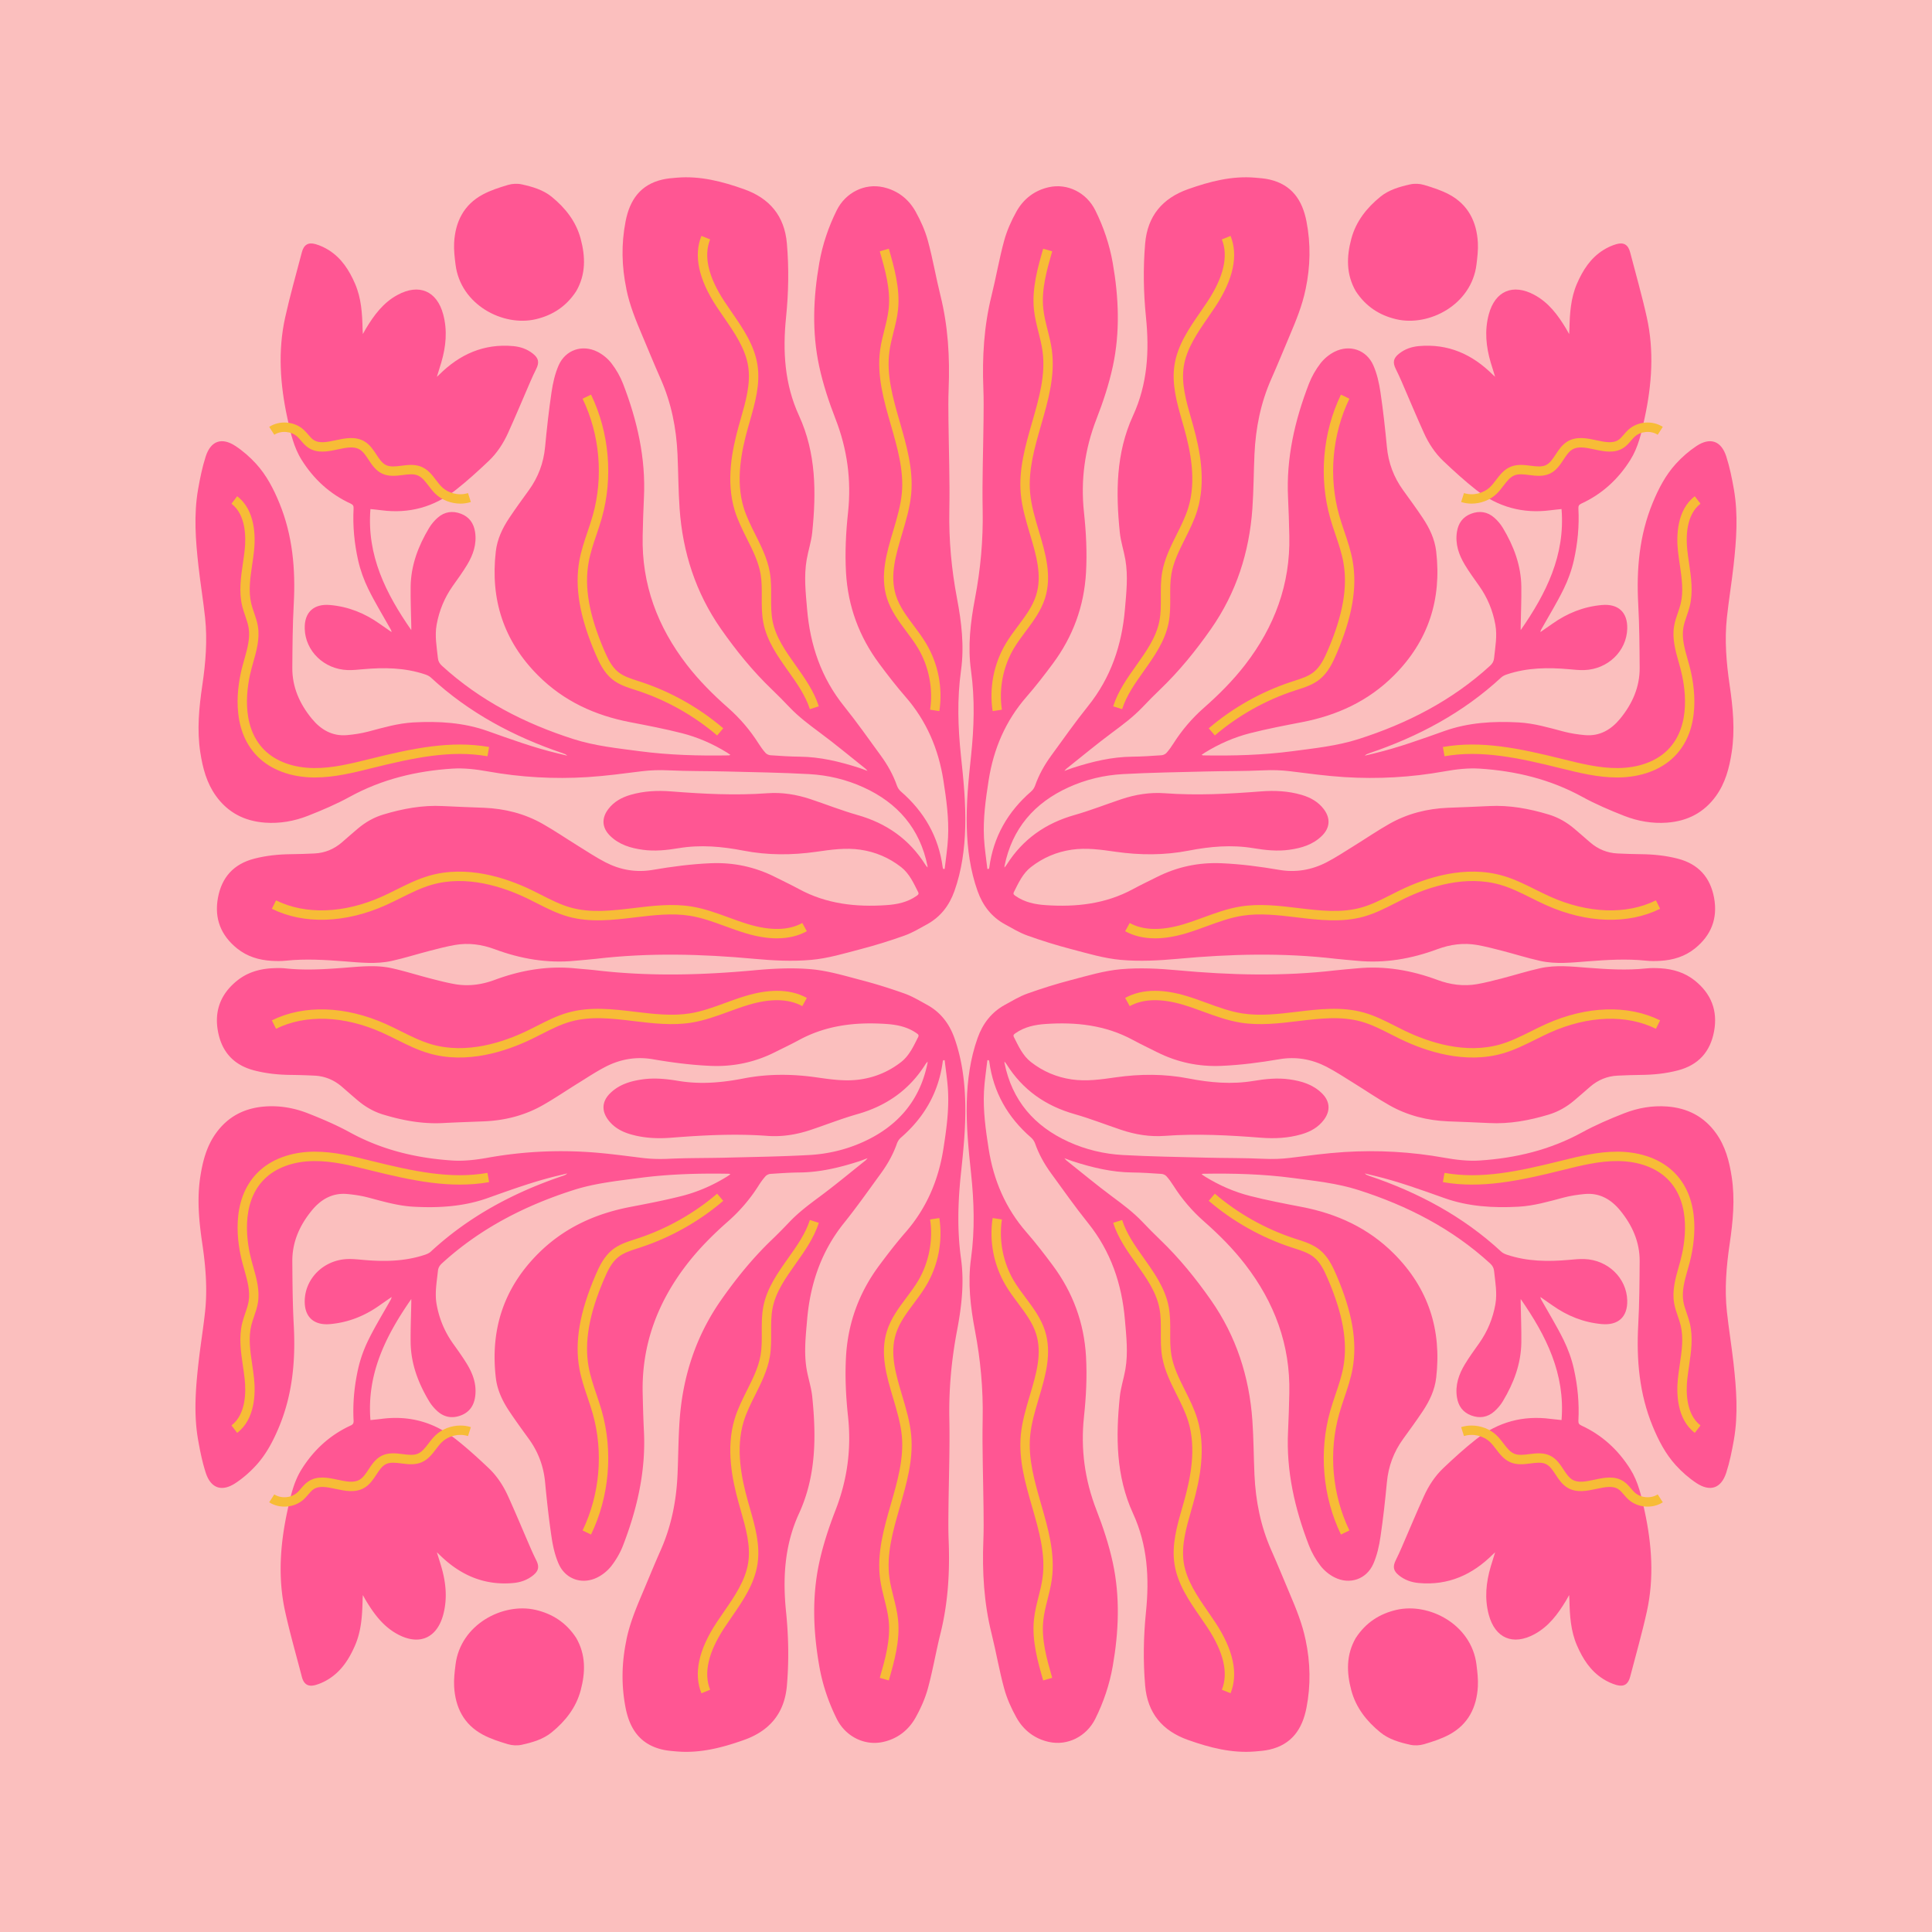 <svg id="Layer_1" xmlns="http://www.w3.org/2000/svg" viewBox="0 0 1728 1728"><defs><style>.cls-1{fill:#ff5693}.cls-2{fill:#f7bc37}</style></defs><g id="_36c88bac93"><path fill="#fbbfbe" d="M0 0h1728v1728H0V0z" style="fill:#fbbfbe"/><path class="cls-1" fill="#ff5693" d="M1167.74 258.65c-2.95 14.49-8.43 27.81-14.05 41.08-5.53 13.05-10.85 26.18-16.6 39.13-9.53 21.48-14.03 44.06-15.08 67.41-.73 16.23-.73 32.51-1.87 48.71-2.75 39.07-14.44 75.25-36.98 107.51-13.55 19.39-28.41 37.74-45.55 54.16-5.41 5.18-10.66 10.53-15.83 15.95-8.15 8.56-17.51 15.57-26.98 22.59-13.96 10.35-27.33 21.51-40.94 32.33-.43.34-.76.81-1.86 2.01 3.26-1.19 5.53-2.11 7.86-2.85 17.18-5.51 34.57-9.72 52.78-9.9 8.75-.08 17.5-.68 26.24-1.28 1.53-.1 3.39-.96 4.4-2.09 2.3-2.56 4.33-5.4 6.17-8.31 7.58-11.96 16.65-22.62 27.28-31.98 13.43-11.83 26.05-24.43 37.01-38.64 26.14-33.91 40.4-71.86 39.44-115.04-.26-11.4-.56-22.81-1.13-34.2-1.76-35.45 6.01-69.17 18.64-101.93 2.49-6.47 6.09-12.75 10.31-18.26 3.25-4.23 7.82-8.01 12.59-10.41 13.64-6.86 28.67-1.74 34.78 12.22 3.27 7.47 5.11 15.79 6.32 23.91 2.42 16.28 4.22 32.66 5.77 49.04 1.35 14.28 6.14 27.07 14.52 38.64 5.95 8.21 11.93 16.41 17.55 24.84 6.04 9.08 10.72 18.82 12.01 29.88 4.99 42.98-6.97 80.09-37.8 110.97-23 23.04-50.99 35.78-82.54 41.83-15.37 2.95-30.77 5.92-45.93 9.76-14.33 3.63-27.87 9.57-40.52 17.37-.93.58-1.83 1.23-3.03 2.04.68.27.96.47 1.24.48 26.88.47 53.68-.24 80.38-3.79 19.76-2.62 39.64-4.68 58.72-10.78 43.62-13.95 83.64-34.46 117.7-65.62 2.07-1.9 3.26-3.89 3.55-6.74 1.05-9.97 2.95-19.94 1.15-29.95-2.27-12.62-7.07-24.27-14.53-34.79-4.4-6.2-8.89-12.36-12.8-18.86-5.38-8.95-8.7-18.58-7.05-29.3 1.19-7.79 5.22-13.49 12.7-16.32 7.53-2.85 14.65-1.78 20.69 3.53 2.98 2.61 5.68 5.8 7.72 9.2 9.69 16.14 16.24 33.4 16.5 52.47.16 11.85-.36 23.71-.57 35.56-.02.89 0 1.78 0 3.35 22.81-32.81 39.9-66.88 36.53-108.27-3.3.35-6.59.64-9.85 1.07-24.71 3.26-46.98-2.87-66.47-18.17-10.22-8.02-19.86-16.83-29.31-25.77-7.5-7.09-13.18-15.78-17.43-25.16-6.89-15.2-13.29-30.61-19.93-45.92-1.65-3.79-3.36-7.55-5.21-11.24-3.02-6.01-2.26-9.75 2.99-13.89 5.15-4.06 11.04-6.08 17.51-6.67 26.33-2.39 47.96 7.36 66.3 25.64.46.46.97.88 1.99 1.81-1.46-4.72-2.76-8.76-3.95-12.82-4.16-14.17-5.59-28.48-1.72-42.96 5.65-21.11 21.67-27.86 40.9-17.43 12.79 6.93 20.98 18.07 28.25 30.13.77 1.28 1.47 2.6 2.74 4.86.11-2.07.22-3.21.24-4.36.3-13.87 1.11-27.64 6.73-40.64 5.22-12.06 12.09-22.86 23.45-30.04 3.65-2.3 7.72-4.21 11.86-5.39 6.71-1.91 10.55.64 12.28 7.32 5.03 19.39 10.59 38.67 14.91 58.21 6.64 30.01 4.52 60.01-1.92 89.85-2.83 13.1-5.61 26.17-12.88 37.71-10.82 17.2-25.22 30.45-43.76 38.97-2.21 1.02-2.74 2.2-2.63 4.44.83 15.64-.67 31.16-4.09 46.35-1.97 8.79-5.14 17.52-9.1 25.61-5.91 12.09-13 23.6-19.59 35.35-.53.95-1.08 1.89-1.22 3.18 3.55-2.47 7.13-4.91 10.65-7.41 13.32-9.46 27.95-15.36 44.35-16.81 14.62-1.29 23.09 6.47 22.68 21.2-.55 20.05-17.35 36.31-38.47 36.99-4.47.14-8.97-.34-13.44-.74-18.85-1.7-37.54-1.5-55.73 4.61-1.8.6-3.7 1.46-5.06 2.72-34.19 31.65-74.28 52.98-118.11 67.8-1.39.47-2.77.97-3.96 2.16 2.76-.66 5.51-1.33 8.26-1.98 21.55-5.14 42.28-12.72 63.13-20.11 21.29-7.55 43.66-8.89 66.19-7.64 13.83.76 26.95 4.65 40.2 8.15 6.19 1.64 12.63 2.61 19.02 3.2 13.23 1.22 23.53-4.81 31.59-14.63 10.82-13.17 17.61-28.18 17.5-45.55-.13-19-.26-38.03-1.29-56.99-1.68-31.11.95-61.47 12.93-90.56 5.2-12.64 11.49-24.78 20.73-34.91 5.45-5.97 11.72-11.48 18.46-15.93 12.28-8.08 22.1-4.64 26.61 9.31 3.07 9.48 5.06 19.38 6.79 29.21 4.04 22.95 2.26 45.96-.31 68.9-1.72 15.33-4.24 30.58-5.9 45.92-2.19 20.3-.5 40.52 2.47 60.63 2.95 20.01 4.92 40.02 1.78 60.22-2.15 13.79-5.59 27.03-13.88 38.64-10.8 15.12-25.69 22.68-43.91 24.03-13.2.98-26.1-1.3-38.29-6.06-12.84-5.03-25.62-10.49-37.69-17.11-28.61-15.68-59.41-23.06-91.55-25.14-10.45-.68-21.24.6-31.61 2.46-29.67 5.33-59.5 7.01-89.49 5.12-16.17-1.02-32.28-3.23-48.38-5.23-8.01-.99-15.9-1.21-23.98-.82-17.02.81-34.09.58-51.14 1.01-24.88.63-49.77 1-74.61 2.36-16.74.92-33.16 4.82-48.46 11.78-30.68 13.93-50.66 36.92-57.39 70.51-.04.22 0 .45 0 1.26.82-1.07 1.45-1.76 1.94-2.53 14.38-22.82 34.84-37.1 60.71-44.44 14.16-4.02 27.9-9.47 41.88-14.14 12.58-4.19 25.49-6.31 38.79-5.33 28.71 2.11 57.34.6 85.97-1.64 12.22-.96 24.44-.39 36.33 3.07 7.91 2.3 14.94 6.13 19.99 12.86 6.18 8.22 5.54 16.75-1.82 23.91-8.06 7.86-18.23 10.86-29.05 12.36-10.77 1.49-21.45.36-32.01-1.4-19.54-3.27-38.8-1.57-58.03 2.17-21.72 4.22-43.47 4.13-65.34 1.01-12.97-1.85-26.02-3.78-39.23-1.85-13.55 1.96-25.72 7.18-36.45 15.53-7.4 5.75-11.16 14.22-15.27 22.35-.98 1.94.25 2.61 1.54 3.53 8.05 5.64 17.3 7.52 26.79 8.17 27.22 1.88 53.63-1.01 78.13-14.3 7.09-3.84 14.38-7.3 21.59-10.91 18.09-9.08 37.2-13.12 57.48-12.26 17.43.74 34.65 3 51.81 5.94 14.85 2.55 29.03.08 42.27-6.75 8.36-4.32 16.25-9.58 24.28-14.54 10.68-6.6 21.05-13.71 31.96-19.89 16.22-9.18 33.91-13.61 52.52-14.37 12.21-.49 24.42-.87 36.61-1.52 18.33-.97 36.02 2.33 53.45 7.59 8.4 2.54 15.85 6.82 22.54 12.43 4.85 4.08 9.59 8.29 14.39 12.43 7.05 6.09 15.21 9.49 24.51 9.94 7.02.34 14.05.58 21.07.65 11.11.11 22.06 1.22 32.85 4.01 18.36 4.75 29.06 16.6 32.46 35.03 3.41 18.48-2.65 33.64-17.19 45.32-8.92 7.16-19.45 10.36-30.75 11.02-4.24.25-8.56.33-12.78-.12-17.53-1.85-34.99-.75-52.47.59-14.14 1.09-28.36 2.7-42.38-.41-11.45-2.55-22.67-6.12-34.04-9.06-7.35-1.9-14.73-3.82-22.19-5.15-12.19-2.16-24.13-.55-35.69 3.74-23.23 8.62-47.08 12.79-71.9 10.36-6.42-.63-12.87-1.05-19.28-1.8-47.06-5.51-94.06-4.29-141.14.07-16.81 1.55-33.94 2.42-50.69.95-15.11-1.32-30.02-5.86-44.82-9.73-13.13-3.43-26.12-7.49-38.9-12.07-6.98-2.49-13.48-6.45-20.04-10.04-12.09-6.61-19.9-16.85-24.47-29.72-6.56-18.44-9.13-37.56-9.67-57.01-.6-21.38 1.55-42.6 3.81-63.8 2.72-25.53 3.52-50.98-.04-76.54-3-21.58-.48-43.06 3.56-64.3 4.98-26.13 7.4-52.36 6.88-79.03-.52-26.82.51-53.67.78-80.51.09-9.33.22-18.68-.15-28-1.12-28.13.48-55.94 7.31-83.39 4.06-16.31 6.85-32.95 11.28-49.15 2.46-9 6.4-17.8 10.95-25.98 6.29-11.3 16.15-18.96 28.97-21.83 16.67-3.73 33.72 4.77 41.63 20.73 7.4 14.93 12.7 30.6 15.58 47.08 5.39 30.82 6.66 61.78.06 92.44-3.45 16.02-8.68 31.8-14.63 47.1-10.49 27.04-14.24 54.65-11.17 83.42 1.91 17.88 2.85 35.81 1.83 53.84-1.7 30.26-11.75 57.39-29.74 81.59-7.49 10.08-15.17 20.06-23.42 29.51-18.85 21.59-29.54 46.65-33.94 74.78-2.66 17.01-5.03 34.02-4.17 51.24.47 9.37 1.98 18.69 3.03 28.03h1.29c.15-.42.37-.84.43-1.28 3.68-27.54 16.58-49.97 37.48-68.06 1.55-1.34 2.83-3.32 3.51-5.26 3.39-9.67 8.36-18.48 14.35-26.7 10.86-14.9 21.47-30.01 33.01-44.38 20.39-25.38 30.23-54.55 32.96-86.52 1.27-14.8 2.96-29.65.4-44.47-1.41-8.16-4.14-16.15-4.97-24.34-3.64-35.64-3.55-70.96 11.85-104.48 12.93-28.15 14.65-57.68 11.56-87.99-2.23-21.92-2.63-43.94-.74-65.94 2.11-24.65 15.44-40.47 38.44-48.61 19.35-6.86 39.01-11.99 59.82-10.27 4.35.36 8.77.69 13.01 1.67 19.81 4.58 29.27 18.26 33 37.34 3.95 20.25 3.53 40.33-.74 60.71z"/><path class="cls-1" fill="#ff5693" d="M1212.72 260.62c-8.84-15.21-8.37-31.07-4.08-47.09 4.15-15.49 13.7-27.54 25.88-37.48 7.73-6.32 17.33-9.05 26.88-11.16 3.9-.86 8.45-.63 12.29.52 7.69 2.29 15.49 4.79 22.52 8.56 16.93 9.09 24.57 24.37 25.6 43.03.36 6.49-.44 13.11-1.24 19.61-4.47 36.05-42.46 55.69-71.59 48.95-15.28-3.54-27.44-11.54-36.23-24.93z"/><path class="cls-2" fill="#f7bc37" d="M1316.2 450.44c-3.18 0-6.34-.47-9.36-1.43l2.56-8c7.97 2.56 17.39.36 23.41-5.45 1.84-1.79 3.49-3.94 5.23-6.22 3.54-4.64 7.19-9.42 13.12-11.87 5.89-2.44 12.19-1.64 17.76-.92 5.17.65 10.05 1.28 13.9-.61 3.51-1.72 5.96-5.46 8.56-9.41 2.89-4.4 5.88-8.94 10.82-11.82 8.05-4.69 17.37-2.7 25.59-.95 7.54 1.61 14.67 3.13 19.79-.31 1.72-1.16 3.22-2.91 4.8-4.76 1.26-1.48 2.56-3 4.12-4.41 8.21-7.43 21.43-8.49 30.73-2.49l-4.55 7.06c-6.12-3.95-15.14-3.21-20.55 1.67-1.15 1.04-2.23 2.3-3.36 3.64-1.89 2.2-3.83 4.48-6.51 6.27-8.08 5.42-17.72 3.37-26.22 1.55-7.39-1.58-14.37-3.07-19.61-.01-3.24 1.89-5.57 5.43-8.03 9.18-2.96 4.5-6.31 9.6-11.88 12.33-6.1 2.99-12.78 2.15-18.66 1.4-4.96-.63-9.66-1.23-13.48.35-3.83 1.58-6.66 5.28-9.65 9.2-1.85 2.43-3.77 4.94-6.07 7.17-5.91 5.71-14.21 8.84-22.45 8.84zM1446.29 695.38c-17.23 0-34.09-4.19-50.41-8.23l-.57-.14c-37.15-9.22-70.56-16.39-103.33-10.6l-1.46-8.28c34.39-6.07 68.72 1.27 106.82 10.72l.56.14c16.14 4.01 32.81 8.17 49.34 7.98 18.35-.18 34.11-5.96 44.4-16.27 21.93-22.01 15.26-58.18 11.38-72.71-.49-1.84-1.02-3.69-1.54-5.54-2.95-10.42-6-21.18-4.17-32.33.7-4.24 2.06-8.21 3.39-12.04.94-2.73 1.83-5.31 2.47-7.94 2.76-11.22 1.04-22.86-.77-35.18-.59-4.01-1.2-8.15-1.64-12.23-1.38-12.91-1.24-36.41 15.08-48.87l5.1 6.68c-13.06 9.96-13.02 30.15-11.83 41.3.42 3.93 1.02 7.98 1.59 11.9 1.85 12.58 3.77 25.59.62 38.42-.73 2.99-1.73 5.88-2.69 8.67-1.27 3.67-2.46 7.13-3.04 10.67-1.53 9.3 1.14 18.71 3.96 28.68.54 1.9 1.07 3.78 1.57 5.67 4.26 15.93 11.46 55.71-13.55 80.8-11.85 11.89-29.7 18.54-50.27 18.74h-1.04zM1086.57 657.79l-5.46-6.38c21.53-18.44 47.15-32.84 74.09-41.66l2.47-.8c6.51-2.09 12.66-4.07 17.46-7.95 5.86-4.74 9.36-12.13 12.44-19.29 13.55-31.52 17.97-56.6 13.92-78.93-1.51-8.28-4.17-16.17-7-24.53-1.63-4.82-3.32-9.8-4.73-14.82-10.27-36.26-6.77-76.53 9.59-110.47l7.56 3.65c-15.48 32.13-18.79 70.23-9.07 104.54 1.36 4.82 3.02 9.7 4.61 14.42 2.8 8.28 5.69 16.83 7.3 25.72 4.36 24.03-.24 50.64-14.46 83.74-3.34 7.77-7.52 16.56-14.88 22.51-6.02 4.86-13.21 7.18-20.18 9.41l-2.43.79c-25.91 8.47-50.54 22.33-71.24 40.06zM1033.03 839.25c-10.07 0-18.98-2.12-26.67-6.35l4.06-7.35c12.14 6.69 28.36 7.06 48.22 1.1 5.92-1.78 11.91-3.96 17.69-6.08 10.67-3.91 21.69-7.93 33.27-9.8 17.05-2.74 34.43-.65 51.23 1.38 19.89 2.39 38.67 4.65 56.82-.45 9.05-2.54 17.39-6.79 26.22-11.28 2.84-1.44 5.69-2.89 8.55-4.28 23.32-11.27 58.2-22.64 91.97-12.8 10.18 2.96 19.67 7.69 28.85 12.27 4.29 2.14 8.73 4.35 13.13 6.32 33.88 15.18 68.4 16.41 94.71 3.37l3.73 7.53c-28.57 14.16-65.7 12.98-101.88-3.23-4.56-2.04-9.07-4.29-13.44-6.46-9.26-4.61-18-8.97-27.45-11.72-31.21-9.09-63.98 1.67-85.97 12.3-2.81 1.36-5.61 2.78-8.4 4.2-8.81 4.48-17.92 9.11-27.76 11.88-19.77 5.55-40.27 3.09-60.09.7-16.23-1.95-33.01-3.97-48.9-1.42-10.78 1.73-20.95 5.45-31.72 9.39-5.9 2.16-12 4.39-18.16 6.24-10.14 3.04-19.5 4.56-28.03 4.56zM1003.65 634.28l-8.01-2.55c4.31-13.52 12.58-25.2 20.59-36.48 9.17-12.94 17.83-25.16 20.72-39.66 1.4-7 1.35-14.16 1.31-21.74-.04-7.14-.08-14.53 1.17-21.84 2.1-12.21 7.63-23.24 12.97-33.92 3.89-7.76 7.91-15.79 10.42-23.99 7.45-24.41 1.93-50.83-3.71-71.12-.59-2.13-1.21-4.26-1.82-6.4-4.65-16.23-9.46-33.02-6.8-50.15 2.76-17.83 13.07-32.77 23.04-47.22 2.25-3.26 4.49-6.52 6.65-9.79 14.35-21.87 18.61-40.47 12.66-55.29l7.79-3.13c7.04 17.52 2.52 38.72-13.43 63.03-2.19 3.34-4.51 6.7-6.76 9.95-9.43 13.67-19.19 27.81-21.66 43.73-2.37 15.32 2.18 31.2 6.58 46.56.62 2.16 1.23 4.31 1.83 6.46 5.95 21.39 11.74 49.34 3.66 75.83-2.71 8.89-6.9 17.23-10.94 25.3-5.3 10.59-10.31 20.59-12.2 31.58-1.13 6.58-1.09 13.28-1.05 20.37.05 7.67.09 15.6-1.47 23.43-3.24 16.26-12.83 29.79-22.11 42.88-7.98 11.26-15.53 21.9-19.43 34.17zM887.82 636.01c-3.16-20.77.98-42.15 11.67-60.22 3.34-5.65 7.3-10.95 11.13-16.07 6.64-8.89 12.92-17.29 16.05-27.17 5.61-17.68.19-35.91-5.56-55.2-3.47-11.65-7.05-23.69-8.14-35.86-1.94-21.75 4.19-43.04 10.12-63.63 6.31-21.89 12.26-42.56 9.37-63.75-.77-5.63-2.15-11.1-3.6-16.89-1.65-6.56-3.36-13.33-4.08-20.31-1.96-18.91 3.46-37.8 8.25-54.46l8.07 2.32c-4.8 16.71-9.77 33.98-7.97 51.28.66 6.38 2.22 12.57 3.87 19.13 1.45 5.76 2.95 11.71 3.78 17.81 3.14 22.94-3.35 45.44-9.62 67.2-5.72 19.85-11.63 40.37-9.82 60.56 1.01 11.33 4.47 22.96 7.82 34.21 5.85 19.67 11.9 40 5.51 60.14-3.56 11.23-10.56 20.59-17.33 29.66-3.7 4.94-7.52 10.06-10.63 15.32-9.57 16.17-13.43 36.1-10.6 54.68l-8.3 1.27z"/><path class="cls-1" fill="#ff5693" d="M560.24 258.65c2.95 14.49 8.43 27.81 14.05 41.08 5.53 13.05 10.86 26.18 16.6 39.13 9.54 21.48 14.04 44.06 15.08 67.41.73 16.23.73 32.51 1.88 48.71 2.75 39.07 14.44 75.25 36.98 107.51 13.55 19.39 28.41 37.74 45.55 54.16 5.41 5.18 10.66 10.53 15.82 15.95 8.15 8.56 17.52 15.57 26.98 22.59 13.96 10.35 27.33 21.51 40.94 32.33.43.34.76.81 1.86 2.01-3.26-1.19-5.54-2.11-7.86-2.85-17.18-5.51-34.58-9.72-52.78-9.9-8.75-.08-17.5-.68-26.24-1.28-1.53-.1-3.39-.96-4.4-2.09-2.3-2.56-4.33-5.4-6.17-8.31-7.57-11.96-16.65-22.62-27.28-31.98-13.43-11.83-26.05-24.43-37.01-38.64-26.14-33.91-40.4-71.86-39.43-115.04.26-11.4.56-22.81 1.13-34.2 1.76-35.45-6.01-69.17-18.64-101.93-2.49-6.47-6.09-12.75-10.31-18.26-3.24-4.23-7.81-8.01-12.59-10.41-13.63-6.86-28.67-1.74-34.78 12.22-3.27 7.47-5.12 15.79-6.32 23.91-2.42 16.28-4.22 32.66-5.77 49.04-1.35 14.28-6.14 27.07-14.52 38.64-5.95 8.21-11.93 16.41-17.54 24.84-6.05 9.08-10.72 18.82-12.01 29.88-4.99 42.98 6.97 80.09 37.81 110.97 23 23.04 50.98 35.78 82.53 41.83 15.37 2.95 30.77 5.92 45.93 9.76 14.33 3.63 27.88 9.57 40.52 17.37.94.58 1.83 1.23 3.03 2.04-.68.27-.96.47-1.24.48-26.88.47-53.68-.24-80.38-3.79-19.76-2.62-39.64-4.68-58.72-10.78-43.62-13.95-83.65-34.46-117.71-65.62-2.07-1.9-3.25-3.89-3.55-6.74-1.05-9.97-2.95-19.94-1.15-29.95 2.27-12.62 7.07-24.27 14.53-34.79 4.4-6.2 8.89-12.36 12.8-18.86 5.38-8.95 8.7-18.58 7.05-29.3-1.19-7.79-5.22-13.49-12.7-16.32-7.53-2.85-14.66-1.78-20.7 3.53-2.98 2.61-5.68 5.8-7.72 9.2-9.69 16.14-16.24 33.4-16.51 52.47-.16 11.85.36 23.71.58 35.56.02.89 0 1.78 0 3.35-22.81-32.81-39.9-66.88-36.53-108.27 3.3.35 6.58.64 9.85 1.07 24.71 3.26 46.98-2.87 66.47-18.17 10.22-8.02 19.86-16.83 29.31-25.77 7.51-7.09 13.18-15.78 17.44-25.16 6.89-15.2 13.29-30.61 19.93-45.92 1.65-3.79 3.36-7.55 5.21-11.24 3.01-6.01 2.25-9.75-2.99-13.89-5.14-4.06-11.04-6.08-17.51-6.67-26.33-2.39-47.96 7.36-66.3 25.64-.46.46-.96.88-1.99 1.81 1.46-4.72 2.75-8.76 3.95-12.82 4.16-14.17 5.59-28.48 1.72-42.96-5.65-21.11-21.67-27.86-40.9-17.43-12.78 6.93-20.98 18.07-28.24 30.13-.77 1.28-1.47 2.6-2.74 4.86-.12-2.07-.22-3.21-.24-4.36-.3-13.87-1.11-27.64-6.73-40.64-5.22-12.06-12.09-22.86-23.45-30.04-3.65-2.3-7.73-4.21-11.87-5.39-6.7-1.91-10.55.64-12.28 7.32-5.03 19.39-10.59 38.67-14.91 58.21-6.64 30.01-4.51 60.01 1.92 89.85 2.83 13.1 5.61 26.17 12.88 37.71 10.82 17.2 25.22 30.45 43.76 38.97 2.21 1.02 2.75 2.2 2.63 4.44-.83 15.64.67 31.16 4.08 46.35 1.98 8.79 5.14 17.52 9.1 25.61 5.92 12.09 13.01 23.6 19.59 35.35.54.95 1.08 1.89 1.22 3.18-3.55-2.47-7.12-4.91-10.65-7.41-13.33-9.46-27.95-15.36-44.36-16.81-14.61-1.29-23.09 6.47-22.68 21.2.55 20.05 17.35 36.31 38.47 36.99 4.47.14 8.97-.34 13.45-.74 18.85-1.7 37.54-1.5 55.73 4.61 1.8.6 3.7 1.46 5.07 2.72 34.19 31.65 74.28 52.98 118.11 67.8 1.39.47 2.77.97 3.96 2.16-2.75-.66-5.5-1.33-8.26-1.98-21.55-5.14-42.28-12.72-63.13-20.11-21.29-7.55-43.67-8.89-66.19-7.64-13.83.76-26.95 4.65-40.21 8.15-6.19 1.64-12.63 2.61-19.01 3.2-13.23 1.22-23.53-4.81-31.59-14.63-10.82-13.17-17.62-28.18-17.5-45.55.13-19 .26-38.03 1.28-56.99 1.69-31.11-.95-61.47-12.92-90.56-5.21-12.64-11.49-24.78-20.73-34.91-5.45-5.97-11.72-11.48-18.47-15.93-12.28-8.08-22.09-4.64-26.6 9.31-3.07 9.48-5.06 19.38-6.8 29.21-4.04 22.95-2.26 45.96.31 68.9 1.71 15.33 4.24 30.58 5.9 45.92 2.19 20.3.51 40.52-2.46 60.63-2.96 20.01-4.92 40.02-1.78 60.22 2.15 13.79 5.58 27.03 13.88 38.64 10.8 15.12 25.69 22.68 43.91 24.03 13.2.98 26.11-1.3 38.3-6.06 12.83-5.03 25.61-10.49 37.69-17.11 28.61-15.68 59.41-23.06 91.55-25.14 10.45-.68 21.24.6 31.61 2.46 29.67 5.33 59.51 7.01 89.49 5.12 16.18-1.02 32.29-3.23 48.39-5.23 8-.99 15.9-1.21 23.98-.82 17.03.81 34.09.58 51.14 1.01 24.88.63 49.77 1 74.61 2.36 16.75.92 33.16 4.82 48.47 11.78 30.68 13.93 50.66 36.92 57.39 70.51.05.22 0 .45 0 1.26-.82-1.07-1.45-1.76-1.94-2.53-14.38-22.82-34.83-37.1-60.71-44.44-14.15-4.02-27.9-9.47-41.88-14.14-12.57-4.19-25.49-6.31-38.78-5.33-28.71 2.11-57.34.6-85.97-1.64-12.22-.96-24.44-.39-36.33 3.07-7.91 2.3-14.94 6.13-19.99 12.86-6.17 8.22-5.54 16.75 1.82 23.91 8.07 7.86 18.24 10.86 29.05 12.36 10.76 1.49 21.45.36 32.01-1.4 19.55-3.27 38.8-1.57 58.03 2.17 21.72 4.22 43.47 4.13 65.35 1.01 12.97-1.85 26.02-3.78 39.23-1.85 13.55 1.96 25.71 7.18 36.45 15.53 7.4 5.75 11.15 14.22 15.27 22.35.98 1.94-.25 2.61-1.54 3.53-8.05 5.64-17.3 7.52-26.79 8.17-27.23 1.88-53.63-1.01-78.13-14.3-7.08-3.84-14.38-7.3-21.59-10.91-18.1-9.08-37.21-13.12-57.48-12.26-17.44.74-34.66 3-51.82 5.94-14.85 2.55-29.03.08-42.27-6.75-8.36-4.32-16.26-9.58-24.28-14.54-10.68-6.6-21.06-13.71-31.97-19.89-16.21-9.18-33.91-13.61-52.52-14.37-12.2-.49-24.42-.87-36.61-1.52-18.33-.97-36.02 2.33-53.44 7.59-8.4 2.54-15.85 6.82-22.54 12.43-4.85 4.08-9.59 8.29-14.39 12.43-7.05 6.09-15.21 9.49-24.52 9.94-7.02.34-14.05.58-21.07.65-11.11.11-22.05 1.22-32.84 4.01-18.36 4.75-29.07 16.6-32.46 35.03-3.41 18.48 2.65 33.64 17.19 45.32 8.92 7.16 19.45 10.36 30.75 11.02 4.24.25 8.56.33 12.77-.12 17.53-1.85 34.99-.75 52.47.59 14.14 1.09 28.36 2.7 42.37-.41 11.45-2.55 22.68-6.12 34.04-9.06 7.35-1.9 14.72-3.82 22.19-5.15 12.19-2.16 24.12-.55 35.69 3.74 23.23 8.62 47.08 12.79 71.9 10.36 6.42-.63 12.87-1.05 19.28-1.8 47.05-5.51 94.06-4.29 141.14.07 16.81 1.55 33.94 2.42 50.69.95 15.11-1.32 30.02-5.86 44.81-9.73 13.13-3.43 26.13-7.49 38.9-12.07 6.98-2.49 13.48-6.45 20.04-10.04 12.1-6.61 19.9-16.85 24.48-29.72 6.55-18.44 9.12-37.56 9.67-57.01.6-21.38-1.55-42.6-3.81-63.8-2.72-25.53-3.51-50.98.04-76.54 3.01-21.58.48-43.06-3.56-64.3-4.97-26.13-7.39-52.36-6.88-79.03.52-26.82-.51-53.67-.78-80.51-.09-9.33-.21-18.68.16-28 1.12-28.13-.48-55.94-7.32-83.39-4.06-16.31-6.84-32.95-11.27-49.15-2.46-9-6.4-17.8-10.95-25.98-6.29-11.3-16.15-18.96-28.97-21.83-16.67-3.73-33.72 4.77-41.63 20.73-7.39 14.93-12.7 30.6-15.57 47.08-5.4 30.82-6.67 61.78-.06 92.44 3.45 16.02 8.68 31.8 14.62 47.1 10.5 27.04 14.24 54.65 11.18 83.42-1.91 17.88-2.85 35.81-1.83 53.84 1.71 30.26 11.76 57.39 29.74 81.59 7.49 10.08 15.17 20.06 23.42 29.51 18.84 21.59 29.54 46.65 33.94 74.78 2.66 17.01 5.03 34.02 4.16 51.24-.46 9.37-1.98 18.69-3.02 28.03h-1.29c-.15-.42-.36-.84-.43-1.28-3.67-27.54-16.58-49.97-37.48-68.06-1.55-1.34-2.83-3.32-3.51-5.26-3.39-9.67-8.36-18.48-14.35-26.7-10.86-14.9-21.47-30.01-33.01-44.38-20.39-25.38-30.23-54.55-32.96-86.52-1.27-14.8-2.96-29.65-.39-44.47 1.41-8.16 4.14-16.15 4.97-24.34 3.63-35.64 3.55-70.96-11.85-104.48-12.93-28.15-14.65-57.68-11.56-87.99 2.23-21.92 2.63-43.94.74-65.94-2.11-24.65-15.44-40.47-38.44-48.61-19.35-6.86-39.01-11.99-59.82-10.27-4.35.36-8.76.69-13 1.67-19.81 4.58-29.27 18.26-33 37.34-3.95 20.25-3.54 40.33.74 60.71z"/><path class="cls-1" fill="#ff5693" d="M515.27 260.62c8.84-15.21 8.37-31.07 4.08-47.09-4.15-15.49-13.7-27.54-25.88-37.48-7.73-6.32-17.32-9.05-26.87-11.16-3.9-.86-8.45-.63-12.29.52-7.69 2.29-15.49 4.79-22.53 8.56-16.93 9.09-24.56 24.37-25.6 43.03-.36 6.49.44 13.11 1.25 19.61 4.47 36.05 42.45 55.69 71.58 48.95 15.28-3.54 27.45-11.54 36.24-24.93z"/><path class="cls-2" fill="#f7bc37" d="M411.79 450.44c3.18 0 6.34-.47 9.36-1.43l-2.56-8c-7.98 2.56-17.39.36-23.41-5.45-1.84-1.79-3.49-3.94-5.23-6.22-3.53-4.64-7.19-9.42-13.11-11.87-5.89-2.44-12.19-1.64-17.76-.92-5.17.65-10.05 1.28-13.9-.61-3.51-1.72-5.96-5.46-8.56-9.41-2.89-4.4-5.88-8.94-10.82-11.82-8.05-4.69-17.37-2.7-25.59-.95-7.54 1.61-14.66 3.13-19.79-.31-1.72-1.16-3.21-2.91-4.8-4.76-1.26-1.48-2.56-3-4.12-4.41-8.22-7.43-21.43-8.49-30.73-2.49l4.56 7.06c6.12-3.95 15.14-3.21 20.54 1.67 1.16 1.04 2.23 2.3 3.37 3.64 1.88 2.2 3.83 4.48 6.51 6.27 8.08 5.42 17.72 3.37 26.22 1.55 7.39-1.58 14.37-3.07 19.61-.01 3.24 1.89 5.57 5.43 8.04 9.18 2.96 4.5 6.31 9.6 11.88 12.33 6.1 2.99 12.78 2.15 18.65 1.4 4.97-.63 9.66-1.23 13.49.35s6.66 5.28 9.65 9.2c1.85 2.43 3.77 4.94 6.07 7.17 5.91 5.71 14.21 8.84 22.45 8.84zM281.7 695.38c17.23 0 34.09-4.19 50.4-8.23l.57-.14c37.15-9.22 70.57-16.39 103.33-10.6l1.46-8.28c-34.39-6.07-68.72 1.27-106.82 10.72l-.57.14c-16.13 4.01-32.81 8.17-49.34 7.98-18.35-.18-34.12-5.96-44.4-16.27-21.93-22.01-15.27-58.18-11.38-72.71.49-1.84 1.02-3.69 1.54-5.54 2.95-10.42 5.99-21.18 4.17-32.33-.7-4.24-2.06-8.21-3.39-12.04-.94-2.73-1.83-5.31-2.47-7.94-2.76-11.22-1.05-22.86.77-35.18.59-4.01 1.2-8.15 1.64-12.23 1.38-12.91 1.24-36.41-15.08-48.87l-5.09 6.68c13.06 9.96 13.01 30.15 11.82 41.3-.42 3.93-1.02 7.98-1.59 11.9-1.85 12.58-3.77 25.59-.62 38.42.73 2.99 1.73 5.88 2.69 8.67 1.26 3.67 2.45 7.13 3.04 10.67 1.53 9.3-1.14 18.71-3.96 28.68-.54 1.9-1.07 3.78-1.57 5.67-4.26 15.93-11.47 55.71 13.55 80.8 11.84 11.89 29.7 18.54 50.27 18.74h1.04zM641.42 657.79l5.46-6.38c-21.53-18.44-47.15-32.84-74.09-41.66l-2.47-.8c-6.52-2.09-12.67-4.07-17.46-7.95-5.87-4.74-9.36-12.13-12.44-19.29-13.54-31.52-17.97-56.6-13.92-78.93 1.5-8.28 4.17-16.17 7-24.53 1.63-4.82 3.31-9.8 4.73-14.82 10.27-36.26 6.77-76.53-9.59-110.47l-7.57 3.65c15.48 32.13 18.79 70.23 9.07 104.54-1.36 4.82-3.01 9.7-4.61 14.42-2.8 8.28-5.69 16.83-7.31 25.72-4.36 24.03.24 50.64 14.47 83.74 3.34 7.77 7.52 16.56 14.88 22.51 6.02 4.86 13.21 7.18 20.17 9.41l2.43.79c25.91 8.47 50.54 22.33 71.24 40.06zM694.96 839.25c10.07 0 18.98-2.12 26.67-6.35l-4.06-7.35c-12.14 6.69-28.36 7.06-48.22 1.1-5.93-1.78-11.91-3.96-17.7-6.08-10.66-3.91-21.69-7.93-33.27-9.8-17.06-2.74-34.43-.65-51.23 1.38-19.89 2.39-38.67 4.65-56.82-.45-9.05-2.54-17.4-6.79-26.22-11.28-2.84-1.44-5.69-2.89-8.55-4.28-23.32-11.27-58.2-22.64-91.97-12.8-10.18 2.96-19.67 7.69-28.85 12.27-4.29 2.14-8.73 4.35-13.13 6.32-33.88 15.18-68.4 16.41-94.72 3.37l-3.73 7.53c28.57 14.16 65.7 12.98 101.88-3.23 4.56-2.04 9.07-4.29 13.44-6.46 9.26-4.61 18-8.97 27.45-11.72 31.21-9.09 63.98 1.67 85.97 12.3 2.81 1.36 5.6 2.78 8.4 4.2 8.81 4.48 17.91 9.11 27.76 11.88 19.77 5.55 40.27 3.09 60.09.7 16.23-1.95 33.01-3.97 48.9-1.42 10.78 1.73 20.95 5.45 31.72 9.39 5.9 2.16 12 4.39 18.16 6.24 10.14 3.04 19.49 4.56 28.03 4.56zM724.34 634.28l8-2.55c-4.3-13.52-12.58-25.2-20.58-36.48-9.17-12.94-17.84-25.16-20.73-39.66-1.4-7-1.35-14.16-1.31-21.74.04-7.14.08-14.53-1.17-21.84-2.1-12.21-7.63-23.24-12.97-33.92-3.89-7.76-7.91-15.79-10.42-23.99-7.45-24.41-1.93-50.83 3.71-71.12.59-2.13 1.2-4.26 1.82-6.4 4.65-16.23 9.45-33.02 6.8-50.15-2.76-17.83-13.07-32.77-23.05-47.22-2.25-3.26-4.49-6.52-6.64-9.79-14.35-21.87-18.61-40.47-12.66-55.29l-7.8-3.13c-7.04 17.52-2.52 38.72 13.43 63.03 2.19 3.34 4.52 6.7 6.76 9.95 9.44 13.67 19.19 27.81 21.66 43.73 2.37 15.32-2.18 31.2-6.57 46.56-.62 2.16-1.24 4.31-1.83 6.46-5.95 21.39-11.74 49.34-3.66 75.83 2.72 8.89 6.9 17.23 10.94 25.3 5.31 10.59 10.32 20.59 12.21 31.58 1.13 6.58 1.09 13.28 1.05 20.37-.04 7.67-.09 15.6 1.47 23.43 3.24 16.26 12.84 29.79 22.11 42.88 7.98 11.26 15.53 21.9 19.44 34.17zM840.16 636.01c3.17-20.77-.98-42.15-11.67-60.22-3.34-5.65-7.3-10.95-11.13-16.07-6.65-8.89-12.92-17.29-16.05-27.17-5.61-17.68-.19-35.91 5.56-55.2 3.46-11.65 7.05-23.69 8.14-35.86 1.95-21.75-4.19-43.04-10.11-63.63-6.31-21.89-12.27-42.56-9.38-63.75.77-5.63 2.15-11.1 3.61-16.89 1.65-6.56 3.36-13.33 4.08-20.31 1.96-18.91-3.46-37.8-8.25-54.46l-8.07 2.32c4.8 16.71 9.76 33.98 7.97 51.28-.67 6.38-2.22 12.57-3.88 19.13-1.45 5.76-2.95 11.71-3.78 17.81-3.13 22.94 3.35 45.44 9.62 67.2 5.72 19.85 11.63 40.37 9.83 60.56-1.02 11.33-4.47 22.96-7.82 34.21-5.85 19.67-11.91 40-5.51 60.14 3.56 11.23 10.56 20.59 17.33 29.66 3.7 4.94 7.52 10.06 10.63 15.32 9.57 16.17 13.43 36.1 10.6 54.68l8.3 1.27z"/><path class="cls-1" fill="#ff5693" d="M560.24 1466.79c2.95-14.49 8.43-27.81 14.05-41.08 5.53-13.05 10.86-26.18 16.6-39.13 9.54-21.49 14.04-44.06 15.08-67.41.73-16.23.73-32.51 1.88-48.71 2.75-39.07 14.44-75.24 36.98-107.5 13.55-19.39 28.41-37.74 45.55-54.16 5.41-5.18 10.66-10.53 15.82-15.96 8.15-8.56 17.52-15.57 26.98-22.58 13.96-10.35 27.33-21.51 40.94-32.33.43-.34.76-.81 1.86-2.02-3.26 1.19-5.54 2.11-7.86 2.86-17.18 5.51-34.58 9.72-52.78 9.9-8.75.09-17.5.69-26.24 1.28-1.53.1-3.39.96-4.4 2.09-2.3 2.56-4.33 5.4-6.17 8.31a147.667 147.667 0 0 1-27.28 31.98c-13.43 11.83-26.05 24.42-37.01 38.64-26.14 33.91-40.4 71.86-39.43 115.04.26 11.41.56 22.81 1.13 34.2 1.76 35.45-6.01 69.17-18.64 101.94-2.49 6.47-6.09 12.75-10.31 18.25-3.24 4.23-7.81 8.01-12.59 10.41-13.63 6.86-28.67 1.74-34.78-12.22-3.27-7.47-5.12-15.78-6.32-23.9-2.42-16.28-4.22-32.66-5.77-49.04-1.35-14.29-6.14-27.07-14.52-38.64-5.95-8.21-11.93-16.41-17.54-24.84-6.05-9.09-10.72-18.82-12.01-29.88-4.99-42.98 6.97-80.1 37.81-110.98 23-23.04 50.98-35.77 82.53-41.83 15.37-2.95 30.77-5.92 45.93-9.76 14.33-3.63 27.88-9.57 40.52-17.38.94-.57 1.83-1.22 3.03-2.04-.68-.27-.96-.47-1.24-.47-26.88-.47-53.68.24-80.38 3.78-19.76 2.63-39.64 4.68-58.72 10.79-43.62 13.95-83.65 34.45-117.71 65.62-2.07 1.9-3.25 3.89-3.55 6.74-1.05 9.96-2.95 19.94-1.15 29.94 2.27 12.62 7.07 24.27 14.53 34.79 4.4 6.2 8.89 12.36 12.8 18.86 5.38 8.95 8.7 18.58 7.05 29.3-1.19 7.79-5.22 13.49-12.7 16.32-7.53 2.85-14.66 1.77-20.7-3.53-2.98-2.61-5.68-5.8-7.72-9.2-9.69-16.14-16.24-33.4-16.51-52.47-.16-11.85.36-23.71.58-35.56.02-.89 0-1.78 0-3.35-22.81 32.81-39.9 66.87-36.53 108.27 3.3-.35 6.58-.65 9.85-1.07 24.71-3.27 46.98 2.87 66.47 18.17 10.22 8.02 19.86 16.83 29.31 25.77 7.51 7.09 13.18 15.78 17.44 25.17 6.89 15.19 13.29 30.61 19.93 45.91 1.65 3.79 3.36 7.55 5.21 11.24 3.01 6.01 2.25 9.75-2.99 13.89-5.14 4.05-11.04 6.08-17.51 6.66-26.33 2.39-47.96-7.36-66.3-25.64-.46-.46-.96-.88-1.99-1.81 1.46 4.72 2.75 8.76 3.95 12.82 4.16 14.17 5.59 28.48 1.72 42.96-5.65 21.11-21.67 27.86-40.9 17.43-12.78-6.93-20.98-18.07-28.24-30.13-.77-1.28-1.47-2.6-2.74-4.86-.12 2.07-.22 3.22-.24 4.36-.3 13.87-1.11 27.64-6.73 40.64-5.22 12.07-12.09 22.87-23.45 30.04-3.65 2.31-7.73 4.21-11.87 5.39-6.7 1.91-10.55-.65-12.28-7.32-5.03-19.4-10.59-38.67-14.91-58.22-6.64-30.01-4.51-60 1.92-89.85 2.83-13.1 5.61-26.17 12.88-37.71 10.82-17.19 25.22-30.45 43.76-38.97 2.21-1.02 2.75-2.19 2.63-4.43-.83-15.64.67-31.16 4.08-46.35 1.98-8.8 5.14-17.52 9.1-25.62 5.92-12.08 13.01-23.59 19.59-35.35.54-.95 1.08-1.89 1.22-3.19-3.55 2.47-7.12 4.91-10.65 7.41-13.33 9.46-27.95 15.36-44.36 16.82-14.61 1.29-23.09-6.47-22.68-21.2.55-20.05 17.35-36.31 38.47-36.99 4.47-.15 8.97.33 13.45.73 18.85 1.7 37.54 1.51 55.73-4.61 1.8-.6 3.7-1.46 5.07-2.72 34.19-31.65 74.28-52.98 118.11-67.8 1.39-.47 2.77-.97 3.96-2.16-2.75.67-5.5 1.33-8.26 1.99-21.55 5.13-42.28 12.71-63.13 20.11-21.29 7.55-43.67 8.89-66.19 7.65-13.83-.76-26.95-4.65-40.21-8.15-6.19-1.64-12.63-2.61-19.01-3.2-13.23-1.21-23.53 4.81-31.59 14.64-10.82 13.17-17.62 28.18-17.5 45.54.13 19.01.26 38.03 1.28 57 1.69 31.11-.95 61.47-12.92 90.56-5.21 12.64-11.49 24.78-20.73 34.91-5.45 5.97-11.72 11.48-18.47 15.92-12.28 8.08-22.09 4.65-26.6-9.31-3.07-9.48-5.06-19.38-6.8-29.21-4.04-22.95-2.26-45.96.31-68.9 1.71-15.33 4.24-30.57 5.9-45.91 2.19-20.3.51-40.52-2.46-60.63-2.96-20.01-4.92-40.03-1.78-60.22 2.15-13.79 5.58-27.03 13.88-38.64 10.8-15.12 25.69-22.68 43.91-24.03 13.2-.98 26.11 1.29 38.3 6.06 12.83 5.03 25.61 10.49 37.69 17.1 28.61 15.69 59.41 23.06 91.55 25.15 10.45.68 21.24-.6 31.61-2.46 29.67-5.33 59.51-7.01 89.49-5.12 16.18 1.02 32.29 3.23 48.39 5.22 8 .99 15.9 1.21 23.98.83 17.03-.81 34.09-.58 51.14-1.01 24.88-.63 49.77-1 74.61-2.36 16.75-.92 33.16-4.82 48.47-11.78 30.68-13.93 50.66-36.92 57.39-70.52.05-.21 0-.44 0-1.26-.82 1.07-1.45 1.75-1.94 2.53-14.38 22.82-34.83 37.09-60.71 44.44-14.15 4.02-27.9 9.47-41.88 14.14-12.57 4.2-25.49 6.31-38.78 5.33-28.71-2.11-57.34-.6-85.97 1.65-12.22.96-24.44.39-36.33-3.07-7.91-2.3-14.94-6.13-19.99-12.86-6.17-8.22-5.54-16.76 1.82-23.92 8.07-7.85 18.24-10.86 29.05-12.36 10.76-1.49 21.45-.36 32.01 1.4 19.55 3.27 38.8 1.57 58.03-2.18 21.72-4.22 43.47-4.13 65.35-1 12.97 1.85 26.02 3.77 39.23 1.85 13.55-1.97 25.71-7.18 36.45-15.53 7.4-5.76 11.15-14.23 15.27-22.35.98-1.94-.25-2.62-1.54-3.53-8.05-5.64-17.3-7.52-26.79-8.18-27.23-1.88-53.63 1.01-78.13 14.3-7.08 3.84-14.38 7.3-21.59 10.91-18.1 9.08-37.21 13.12-57.48 12.26-17.44-.74-34.66-2.99-51.82-5.94-14.85-2.55-29.03-.09-42.27 6.75-8.36 4.32-16.26 9.58-24.28 14.54-10.68 6.6-21.06 13.71-31.97 19.89-16.21 9.18-33.91 13.62-52.52 14.38-12.2.49-24.42.87-36.61 1.52-18.33.97-36.02-2.33-53.44-7.59-8.4-2.54-15.85-6.82-22.54-12.44-4.85-4.07-9.59-8.28-14.39-12.43-7.05-6.09-15.21-9.49-24.52-9.95-7.02-.34-14.05-.57-21.07-.65-11.11-.1-22.05-1.21-32.84-4.01-18.36-4.76-29.07-16.6-32.46-35.03-3.41-18.47 2.65-33.64 17.19-45.31 8.92-7.16 19.45-10.36 30.75-11.02 4.24-.25 8.56-.33 12.77.12 17.53 1.85 34.99.75 52.47-.6 14.14-1.08 28.36-2.7 42.37.42 11.45 2.55 22.68 6.12 34.04 9.06 7.35 1.9 14.72 3.82 22.19 5.15 12.19 2.16 24.12.54 35.69-3.75 23.23-8.62 47.08-12.78 71.9-10.35 6.42.63 12.87 1.05 19.28 1.8 47.05 5.51 94.06 4.29 141.14-.07 16.81-1.55 33.94-2.42 50.69-.95 15.11 1.33 30.02 5.86 44.81 9.73 13.13 3.43 26.13 7.5 38.9 12.07 6.98 2.5 13.48 6.45 20.04 10.04 12.1 6.61 19.9 16.85 24.48 29.72 6.55 18.45 9.12 37.56 9.67 57.01.6 21.38-1.55 42.6-3.81 63.8-2.72 25.53-3.51 50.98.04 76.54 3.01 21.58.48 43.06-3.56 64.29-4.97 26.14-7.39 52.37-6.88 79.04.52 26.82-.51 53.67-.78 80.51-.09 9.33-.21 18.68.16 28 1.12 28.12-.48 55.94-7.32 83.39-4.06 16.31-6.84 32.95-11.27 49.16-2.46 9-6.4 17.8-10.95 25.98-6.29 11.29-16.15 18.96-28.97 21.83-16.67 3.73-33.72-4.77-41.63-20.73-7.39-14.93-12.7-30.61-15.57-47.08-5.4-30.82-6.67-61.78-.06-92.44 3.45-16.02 8.68-31.81 14.62-47.11 10.5-27.04 14.24-54.65 11.18-83.41-1.91-17.88-2.85-35.81-1.83-53.84 1.71-30.26 11.76-57.39 29.74-81.59 7.49-10.08 15.17-20.06 23.42-29.51 18.84-21.58 29.54-46.65 33.94-74.78 2.66-17.01 5.03-34.01 4.16-51.24-.46-9.37-1.98-18.68-3.02-28.02h-1.29c-.15.42-.36.84-.43 1.27-3.67 27.55-16.58 49.98-37.48 68.06-1.55 1.34-2.83 3.32-3.51 5.26-3.39 9.67-8.36 18.48-14.35 26.7-10.86 14.9-21.47 30.02-33.01 44.38-20.39 25.38-30.23 54.55-32.96 86.51-1.27 14.81-2.96 29.65-.39 44.47 1.41 8.16 4.14 16.15 4.97 24.35 3.63 35.64 3.55 70.96-11.85 104.48-12.93 28.15-14.65 57.69-11.56 88 2.23 21.92 2.63 43.93.74 65.94-2.11 24.65-15.44 40.47-38.44 48.61-19.35 6.86-39.01 11.99-59.82 10.27-4.35-.36-8.76-.69-13-1.67-19.81-4.58-29.27-18.26-33-37.34-3.95-20.25-3.54-40.33.74-60.72z"/><path class="cls-1" fill="#ff5693" d="M515.27 1464.82c8.84 15.22 8.37 31.08 4.08 47.1-4.15 15.48-13.7 27.53-25.88 37.48-7.73 6.32-17.32 9.05-26.87 11.16-3.9.86-8.45.62-12.29-.52-7.69-2.29-15.49-4.79-22.53-8.57-16.93-9.09-24.56-24.37-25.6-43.03-.36-6.49.44-13.11 1.25-19.6 4.47-36.05 42.45-55.69 71.58-48.95 15.28 3.54 27.45 11.54 36.24 24.93z"/><path class="cls-2" fill="#f7bc37" d="M411.79 1275.01c3.18 0 6.34.47 9.36 1.44l-2.56 8c-7.98-2.56-17.39-.37-23.41 5.45-1.84 1.79-3.49 3.94-5.23 6.22-3.53 4.64-7.19 9.42-13.11 11.87-5.89 2.43-12.19 1.64-17.76.92-5.17-.65-10.05-1.28-13.9.61-3.51 1.72-5.96 5.45-8.56 9.41-2.89 4.4-5.88 8.95-10.82 11.83-8.05 4.69-17.37 2.7-25.59.94-7.54-1.61-14.66-3.13-19.79.31-1.72 1.15-3.21 2.9-4.8 4.76-1.26 1.47-2.56 3-4.12 4.41-8.22 7.43-21.43 8.49-30.73 2.49l4.56-7.06c6.12 3.95 15.14 3.22 20.54-1.66 1.16-1.05 2.23-2.3 3.37-3.64 1.88-2.2 3.83-4.48 6.51-6.28 8.08-5.42 17.72-3.36 26.22-1.55 7.39 1.57 14.37 3.07 19.61.01 3.24-1.89 5.57-5.43 8.04-9.18 2.96-4.5 6.31-9.6 11.88-12.33 6.1-2.99 12.78-2.15 18.65-1.4 4.97.63 9.66 1.23 13.49-.35s6.66-5.28 9.65-9.2c1.85-2.43 3.77-4.94 6.07-7.16 5.91-5.71 14.21-8.85 22.45-8.85zM281.7 1030.07c17.23 0 34.09 4.18 50.4 8.23l.57.14c37.15 9.22 70.57 16.39 103.33 10.6l1.46 8.27c-34.39 6.07-68.72-1.26-106.82-10.72l-.57-.14c-16.13-4.01-32.81-8.17-49.34-7.98-18.35.18-34.12 5.95-44.4 16.27-21.93 22-15.27 58.18-11.38 72.7.49 1.84 1.02 3.69 1.54 5.55 2.95 10.41 5.99 21.18 4.17 32.33-.7 4.24-2.06 8.21-3.39 12.04-.94 2.72-1.83 5.31-2.47 7.93-2.76 11.22-1.05 22.86.77 35.19.59 4.01 1.2 8.15 1.64 12.23 1.38 12.91 1.24 36.41-15.08 48.86l-5.09-6.67c13.06-9.97 13.01-30.15 11.82-41.3-.42-3.93-1.02-7.98-1.59-11.9-1.85-12.58-3.77-25.59-.62-38.41.73-3 1.73-5.88 2.69-8.67 1.26-3.67 2.45-7.13 3.04-10.67 1.53-9.3-1.14-18.71-3.96-28.68-.54-1.89-1.07-3.78-1.57-5.66-4.26-15.94-11.47-55.71 13.55-80.81 11.84-11.89 29.7-18.54 50.27-18.74h1.04zM641.42 1067.66l5.46 6.38c-21.53 18.44-47.15 32.85-74.09 41.67l-2.47.8c-6.52 2.1-12.67 4.07-17.46 7.95-5.87 4.74-9.36 12.13-12.44 19.29-13.54 31.52-17.97 56.6-13.92 78.93 1.5 8.28 4.17 16.17 7 24.53 1.63 4.82 3.31 9.8 4.73 14.82 10.27 36.26 6.77 76.53-9.59 110.48l-7.57-3.65c15.48-32.13 18.79-70.23 9.07-104.54-1.36-4.82-3.01-9.7-4.61-14.42-2.8-8.28-5.69-16.84-7.31-25.72-4.36-24.03.24-50.64 14.47-83.75 3.34-7.77 7.52-16.56 14.88-22.51 6.02-4.86 13.21-7.17 20.17-9.41l2.43-.79c25.91-8.48 50.54-22.33 71.24-40.06zM694.96 886.2c10.07 0 18.98 2.11 26.67 6.35l-4.06 7.35c-12.14-6.69-28.36-7.07-48.22-1.1-5.93 1.78-11.91 3.97-17.7 6.08-10.66 3.9-21.69 7.93-33.27 9.79-17.06 2.74-34.43.65-51.23-1.37-19.89-2.4-38.67-4.65-56.82.45-9.05 2.55-17.4 6.79-26.22 11.28-2.84 1.45-5.69 2.9-8.55 4.28-23.32 11.27-58.2 22.64-91.97 12.79-10.18-2.96-19.67-7.69-28.85-12.26-4.29-2.14-8.73-4.35-13.13-6.32-33.88-15.18-68.4-16.41-94.72-3.36l-3.73-7.53c28.57-14.16 65.7-12.98 101.88 3.23 4.56 2.04 9.07 4.29 13.44 6.47 9.26 4.61 18 8.97 27.45 11.72 31.21 9.09 63.98-1.67 85.97-12.3 2.81-1.36 5.6-2.78 8.4-4.2 8.81-4.48 17.91-9.11 27.76-11.88 19.77-5.55 40.27-3.09 60.09-.7 16.23 1.95 33.01 3.96 48.9 1.42 10.78-1.73 20.95-5.45 31.72-9.39 5.9-2.16 12-4.39 18.16-6.23 10.14-3.05 19.49-4.56 28.03-4.56zM724.34 1091.17l8 2.55c-4.3 13.52-12.58 25.19-20.58 36.48-9.17 12.94-17.84 25.16-20.73 39.66-1.4 6.99-1.35 14.16-1.31 21.74.04 7.14.08 14.53-1.17 21.84-2.1 12.21-7.63 23.24-12.97 33.92-3.89 7.77-7.91 15.79-10.42 24-7.45 24.41-1.93 50.83 3.71 71.12.59 2.13 1.2 4.26 1.82 6.4 4.65 16.23 9.45 33.02 6.8 50.15-2.76 17.82-13.07 32.77-23.05 47.21-2.25 3.27-4.49 6.52-6.64 9.79-14.35 21.87-18.61 40.47-12.66 55.29l-7.8 3.14c-7.04-17.52-2.52-38.72 13.43-63.03 2.19-3.34 4.52-6.7 6.76-9.95 9.44-13.67 19.19-27.81 21.66-43.73 2.37-15.31-2.18-31.19-6.57-46.55-.62-2.16-1.24-4.32-1.83-6.47-5.95-21.39-11.74-49.34-3.66-75.82 2.72-8.89 6.9-17.23 10.94-25.31 5.31-10.59 10.32-20.59 12.21-31.58 1.13-6.58 1.09-13.28 1.05-20.36-.04-7.67-.09-15.6 1.47-23.43 3.24-16.26 12.84-29.79 22.11-42.88 7.98-11.26 15.53-21.9 19.44-34.18zM840.16 1089.44c3.17 20.76-.98 42.15-11.67 60.22-3.34 5.65-7.3 10.94-11.13 16.07-6.65 8.89-12.92 17.29-16.05 27.17-5.61 17.68-.19 35.91 5.56 55.21 3.46 11.65 7.05 23.69 8.14 35.86 1.95 21.75-4.19 43.04-10.11 63.63-6.31 21.89-12.27 42.56-9.38 63.74.77 5.63 2.15 11.1 3.61 16.89 1.65 6.55 3.36 13.33 4.08 20.31 1.96 18.91-3.46 37.8-8.25 54.46l-8.07-2.32c4.8-16.7 9.76-33.98 7.97-51.27-.67-6.38-2.22-12.57-3.88-19.13-1.45-5.76-2.95-11.72-3.78-17.81-3.13-22.94 3.35-45.45 9.62-67.21 5.72-19.84 11.63-40.36 9.83-60.55-1.02-11.33-4.47-22.96-7.82-34.21-5.85-19.67-11.91-40.01-5.51-60.15 3.56-11.23 10.56-20.59 17.33-29.65 3.7-4.95 7.52-10.06 10.63-15.32 9.57-16.17 13.43-36.1 10.6-54.68l8.3-1.27z"/><path class="cls-1" fill="#ff5693" d="M1167.74 1466.79c-2.95-14.49-8.43-27.81-14.05-41.08-5.53-13.05-10.85-26.18-16.6-39.13-9.53-21.49-14.03-44.06-15.08-67.41-.73-16.23-.73-32.51-1.87-48.71-2.75-39.07-14.44-75.24-36.98-107.5-13.55-19.39-28.41-37.74-45.55-54.16-5.41-5.18-10.66-10.53-15.83-15.96-8.15-8.56-17.51-15.57-26.98-22.58-13.96-10.35-27.33-21.51-40.94-32.33-.43-.34-.76-.81-1.86-2.02 3.26 1.19 5.53 2.11 7.86 2.86 17.18 5.51 34.57 9.72 52.78 9.9 8.75.09 17.5.69 26.24 1.28 1.53.1 3.39.96 4.4 2.09 2.3 2.56 4.33 5.4 6.17 8.31 7.58 11.96 16.65 22.61 27.28 31.98 13.43 11.83 26.05 24.42 37.01 38.64 26.14 33.91 40.4 71.86 39.44 115.04-.26 11.41-.56 22.81-1.13 34.2-1.76 35.45 6.01 69.17 18.64 101.94 2.49 6.47 6.09 12.75 10.31 18.25 3.25 4.23 7.82 8.01 12.59 10.41 13.64 6.86 28.67 1.74 34.78-12.22 3.27-7.47 5.11-15.78 6.32-23.9 2.42-16.28 4.22-32.66 5.77-49.04 1.35-14.29 6.14-27.07 14.52-38.64 5.95-8.21 11.93-16.41 17.55-24.84 6.04-9.09 10.72-18.82 12.01-29.88 4.99-42.98-6.97-80.1-37.8-110.98-23-23.04-50.99-35.77-82.54-41.83-15.37-2.95-30.77-5.92-45.93-9.76-14.33-3.63-27.87-9.57-40.52-17.38-.93-.57-1.83-1.22-3.03-2.04.68-.27.96-.47 1.24-.47 26.88-.47 53.68.24 80.38 3.78 19.76 2.63 39.64 4.68 58.72 10.79 43.62 13.95 83.64 34.45 117.7 65.62 2.07 1.9 3.26 3.89 3.55 6.74 1.05 9.96 2.95 19.94 1.15 29.94-2.27 12.62-7.07 24.27-14.53 34.79-4.4 6.2-8.89 12.36-12.8 18.86-5.38 8.95-8.7 18.58-7.05 29.3 1.19 7.79 5.22 13.49 12.7 16.32 7.53 2.85 14.65 1.77 20.69-3.53 2.98-2.61 5.68-5.8 7.72-9.2 9.69-16.14 16.24-33.4 16.5-52.47.16-11.85-.36-23.71-.57-35.56-.02-.89 0-1.78 0-3.35 22.81 32.81 39.9 66.87 36.53 108.27-3.3-.35-6.59-.65-9.85-1.07-24.71-3.27-46.98 2.87-66.47 18.17-10.22 8.02-19.86 16.83-29.31 25.77-7.5 7.09-13.18 15.78-17.43 25.17-6.89 15.19-13.29 30.61-19.93 45.91-1.65 3.79-3.36 7.55-5.21 11.24-3.02 6.01-2.26 9.75 2.99 13.89 5.15 4.05 11.04 6.08 17.51 6.66 26.33 2.39 47.96-7.36 66.3-25.64.46-.46.97-.88 1.99-1.81-1.46 4.72-2.76 8.76-3.95 12.82-4.16 14.17-5.59 28.48-1.72 42.96 5.65 21.11 21.67 27.86 40.9 17.43 12.79-6.93 20.98-18.07 28.25-30.13.77-1.28 1.47-2.6 2.74-4.86.11 2.07.22 3.22.24 4.36.3 13.87 1.11 27.64 6.73 40.64 5.22 12.07 12.09 22.87 23.45 30.04 3.65 2.31 7.72 4.21 11.86 5.39 6.71 1.91 10.55-.65 12.28-7.32 5.03-19.4 10.59-38.67 14.91-58.22 6.64-30.01 4.52-60-1.92-89.85-2.83-13.1-5.61-26.17-12.88-37.71-10.82-17.19-25.22-30.45-43.76-38.97-2.21-1.02-2.74-2.19-2.63-4.43.83-15.64-.67-31.16-4.09-46.35-1.97-8.8-5.14-17.52-9.1-25.62-5.91-12.08-13-23.59-19.59-35.35-.53-.95-1.08-1.89-1.22-3.19 3.55 2.47 7.13 4.91 10.65 7.41 13.32 9.46 27.95 15.36 44.35 16.82 14.62 1.29 23.09-6.47 22.68-21.2-.55-20.05-17.35-36.31-38.47-36.99-4.47-.15-8.97.33-13.44.73-18.85 1.7-37.54 1.51-55.73-4.61-1.8-.6-3.7-1.46-5.06-2.72-34.19-31.65-74.28-52.98-118.11-67.8-1.39-.47-2.77-.97-3.96-2.16 2.76.67 5.51 1.33 8.26 1.99 21.55 5.13 42.28 12.71 63.13 20.11 21.29 7.55 43.66 8.89 66.19 7.65 13.83-.76 26.95-4.65 40.2-8.15 6.19-1.64 12.63-2.61 19.02-3.2 13.23-1.21 23.53 4.81 31.59 14.64 10.82 13.17 17.61 28.18 17.5 45.54-.13 19.01-.26 38.03-1.29 57-1.68 31.11.95 61.47 12.93 90.56 5.2 12.64 11.49 24.78 20.73 34.91 5.45 5.97 11.72 11.48 18.46 15.92 12.28 8.08 22.1 4.65 26.61-9.31 3.07-9.48 5.06-19.38 6.79-29.21 4.04-22.95 2.26-45.96-.31-68.9-1.72-15.33-4.24-30.57-5.9-45.91-2.19-20.3-.5-40.52 2.47-60.63 2.95-20.01 4.92-40.03 1.78-60.22-2.15-13.79-5.59-27.03-13.88-38.64-10.8-15.12-25.69-22.68-43.91-24.03-13.2-.98-26.1 1.29-38.29 6.06-12.84 5.03-25.62 10.49-37.69 17.1-28.61 15.69-59.41 23.06-91.55 25.15-10.45.68-21.24-.6-31.61-2.46-29.67-5.33-59.5-7.01-89.49-5.12-16.17 1.02-32.28 3.23-48.38 5.22-8.01.99-15.9 1.21-23.98.83-17.02-.81-34.09-.58-51.14-1.01-24.88-.63-49.77-1-74.61-2.36-16.74-.92-33.16-4.82-48.46-11.78-30.68-13.93-50.66-36.92-57.39-70.52-.04-.21 0-.44 0-1.26.82 1.07 1.45 1.75 1.94 2.53 14.38 22.82 34.84 37.09 60.71 44.44 14.16 4.02 27.9 9.47 41.88 14.14 12.58 4.2 25.49 6.31 38.79 5.33 28.71-2.11 57.34-.6 85.97 1.65 12.22.96 24.44.39 36.33-3.07 7.91-2.3 14.94-6.13 19.99-12.86 6.18-8.22 5.54-16.76-1.82-23.92-8.06-7.85-18.23-10.86-29.05-12.36-10.77-1.49-21.45-.36-32.01 1.4-19.54 3.27-38.8 1.57-58.03-2.18-21.72-4.22-43.47-4.13-65.34-1-12.97 1.85-26.02 3.77-39.23 1.85-13.55-1.97-25.72-7.18-36.45-15.53-7.4-5.76-11.16-14.23-15.27-22.35-.98-1.94.25-2.62 1.54-3.53 8.05-5.64 17.3-7.52 26.79-8.18 27.22-1.88 53.63 1.01 78.13 14.3 7.09 3.84 14.38 7.3 21.59 10.91 18.09 9.08 37.2 13.12 57.48 12.26 17.43-.74 34.65-2.99 51.81-5.94 14.85-2.55 29.03-.09 42.27 6.75 8.36 4.32 16.25 9.58 24.28 14.54 10.68 6.6 21.05 13.71 31.96 19.89 16.22 9.18 33.91 13.62 52.52 14.38 12.21.49 24.42.87 36.61 1.52 18.33.97 36.02-2.33 53.45-7.59 8.4-2.54 15.85-6.82 22.54-12.44 4.85-4.07 9.59-8.28 14.39-12.43 7.05-6.09 15.21-9.49 24.51-9.95 7.02-.34 14.05-.57 21.07-.65 11.11-.1 22.06-1.21 32.85-4.01 18.36-4.76 29.06-16.6 32.46-35.03 3.41-18.47-2.65-33.64-17.19-45.31-8.92-7.16-19.45-10.36-30.75-11.02-4.24-.25-8.56-.33-12.78.12-17.53 1.85-34.99.75-52.47-.6-14.14-1.08-28.36-2.7-42.38.42-11.45 2.55-22.67 6.12-34.04 9.06-7.35 1.9-14.73 3.82-22.19 5.15-12.19 2.16-24.13.54-35.69-3.75-23.23-8.62-47.08-12.78-71.9-10.35-6.42.63-12.87 1.05-19.28 1.8-47.06 5.51-94.06 4.29-141.14-.07-16.81-1.55-33.94-2.42-50.69-.95-15.11 1.33-30.02 5.86-44.82 9.73-13.13 3.43-26.12 7.5-38.9 12.07-6.98 2.5-13.48 6.45-20.04 10.04-12.09 6.61-19.9 16.85-24.47 29.72-6.56 18.45-9.13 37.56-9.67 57.01-.6 21.38 1.55 42.6 3.81 63.8 2.72 25.53 3.52 50.98-.04 76.54-3 21.58-.48 43.06 3.56 64.29 4.98 26.14 7.4 52.37 6.88 79.04-.52 26.82.51 53.67.78 80.51.09 9.33.22 18.68-.15 28-1.12 28.12.48 55.94 7.31 83.39 4.06 16.31 6.85 32.95 11.28 49.16 2.46 9 6.4 17.8 10.95 25.98 6.29 11.29 16.15 18.96 28.97 21.83 16.67 3.73 33.72-4.77 41.63-20.73 7.4-14.93 12.7-30.61 15.58-47.08 5.39-30.82 6.66-61.78.06-92.44-3.45-16.02-8.68-31.81-14.63-47.11-10.49-27.04-14.24-54.65-11.17-83.41 1.91-17.88 2.85-35.81 1.83-53.84-1.7-30.26-11.75-57.39-29.74-81.59-7.49-10.08-15.17-20.06-23.42-29.51-18.85-21.58-29.54-46.65-33.94-74.78-2.66-17.01-5.03-34.01-4.17-51.24.47-9.37 1.98-18.68 3.03-28.02h1.29c.15.42.37.84.43 1.27 3.68 27.55 16.58 49.98 37.48 68.06 1.55 1.34 2.83 3.32 3.51 5.26 3.39 9.67 8.36 18.48 14.35 26.7 10.86 14.9 21.47 30.02 33.01 44.38 20.39 25.38 30.23 54.55 32.96 86.51 1.27 14.81 2.96 29.65.4 44.47-1.41 8.16-4.14 16.15-4.97 24.35-3.64 35.64-3.55 70.96 11.85 104.48 12.93 28.15 14.65 57.69 11.56 88-2.23 21.92-2.63 43.93-.74 65.94 2.11 24.65 15.44 40.47 38.44 48.61 19.35 6.86 39.01 11.99 59.82 10.27 4.35-.36 8.77-.69 13.01-1.67 19.81-4.58 29.27-18.26 33-37.34 3.95-20.25 3.53-40.33-.74-60.72z"/><path class="cls-1" fill="#ff5693" d="M1212.72 1464.82c-8.84 15.22-8.37 31.08-4.08 47.1 4.15 15.48 13.7 27.53 25.88 37.48 7.73 6.32 17.33 9.05 26.88 11.16 3.9.86 8.45.62 12.29-.52 7.69-2.29 15.49-4.79 22.52-8.57 16.93-9.09 24.57-24.37 25.6-43.03.36-6.49-.44-13.11-1.24-19.6-4.47-36.05-42.46-55.69-71.59-48.95-15.28 3.54-27.44 11.54-36.23 24.93z"/><path class="cls-2" fill="#f7bc37" d="M1316.2 1275.01c-3.18 0-6.34.47-9.36 1.44l2.56 8c7.97-2.56 17.39-.37 23.41 5.45 1.84 1.79 3.49 3.94 5.23 6.22 3.54 4.64 7.19 9.42 13.12 11.87 5.89 2.43 12.19 1.64 17.76.92 5.17-.65 10.05-1.28 13.9.61 3.51 1.72 5.96 5.45 8.56 9.41 2.89 4.4 5.88 8.95 10.82 11.83 8.05 4.69 17.37 2.7 25.59.94 7.54-1.61 14.67-3.13 19.79.31 1.72 1.15 3.22 2.9 4.8 4.76 1.26 1.47 2.56 3 4.12 4.41 8.21 7.43 21.43 8.49 30.73 2.49l-4.55-7.06c-6.12 3.95-15.14 3.22-20.55-1.66-1.15-1.05-2.23-2.3-3.36-3.64-1.89-2.2-3.83-4.48-6.51-6.28-8.08-5.42-17.72-3.36-26.22-1.55-7.39 1.57-14.37 3.07-19.61.01-3.24-1.89-5.57-5.43-8.03-9.18-2.96-4.5-6.31-9.6-11.88-12.33-6.1-2.99-12.78-2.15-18.66-1.4-4.96.63-9.66 1.23-13.48-.35-3.83-1.58-6.66-5.28-9.65-9.2-1.85-2.43-3.77-4.94-6.07-7.16-5.91-5.71-14.21-8.85-22.45-8.85zM1446.29 1030.07c-17.23 0-34.09 4.18-50.41 8.23l-.57.14c-37.15 9.22-70.56 16.39-103.33 10.6l-1.46 8.27c34.39 6.07 68.72-1.26 106.82-10.72l.56-.14c16.14-4.01 32.81-8.17 49.34-7.98 18.35.18 34.11 5.95 44.4 16.27 21.93 22 15.26 58.18 11.38 72.7-.49 1.84-1.02 3.69-1.54 5.55-2.95 10.41-6 21.18-4.17 32.33.7 4.24 2.06 8.21 3.39 12.04.94 2.72 1.83 5.31 2.47 7.93 2.76 11.22 1.04 22.86-.77 35.19-.59 4.01-1.2 8.15-1.64 12.23-1.38 12.91-1.24 36.41 15.08 48.86l5.1-6.67c-13.06-9.97-13.02-30.15-11.83-41.3.42-3.93 1.02-7.98 1.59-11.9 1.85-12.58 3.77-25.59.62-38.41-.73-3-1.73-5.88-2.69-8.67-1.27-3.67-2.46-7.13-3.04-10.67-1.53-9.3 1.14-18.71 3.96-28.68.54-1.89 1.07-3.78 1.57-5.66 4.26-15.94 11.46-55.71-13.55-80.81-11.85-11.89-29.7-18.54-50.27-18.74h-1.04zM1086.57 1067.66l-5.46 6.38c21.53 18.44 47.15 32.85 74.09 41.67l2.47.8c6.51 2.1 12.66 4.07 17.46 7.95 5.86 4.74 9.36 12.13 12.44 19.29 13.55 31.52 17.97 56.6 13.92 78.93-1.51 8.28-4.17 16.17-7 24.53-1.63 4.82-3.32 9.8-4.73 14.82-10.27 36.26-6.77 76.53 9.59 110.48l7.56-3.65c-15.48-32.13-18.79-70.23-9.07-104.54 1.36-4.82 3.02-9.7 4.61-14.42 2.8-8.28 5.69-16.84 7.3-25.72 4.36-24.03-.24-50.64-14.46-83.75-3.34-7.77-7.52-16.56-14.88-22.51-6.02-4.86-13.21-7.17-20.18-9.41l-2.43-.79c-25.91-8.48-50.54-22.33-71.24-40.06zM1033.03 886.2c-10.07 0-18.98 2.11-26.67 6.35l4.06 7.35c12.14-6.69 28.36-7.07 48.22-1.1 5.92 1.78 11.91 3.97 17.69 6.08 10.67 3.9 21.69 7.93 33.27 9.79 17.05 2.74 34.43.65 51.23-1.37 19.89-2.4 38.67-4.65 56.82.45 9.05 2.55 17.39 6.79 26.22 11.28 2.84 1.45 5.69 2.9 8.55 4.28 23.32 11.27 58.2 22.64 91.97 12.79 10.18-2.96 19.67-7.69 28.85-12.26 4.29-2.14 8.73-4.35 13.13-6.32 33.88-15.18 68.4-16.41 94.71-3.36l3.73-7.53c-28.57-14.16-65.7-12.98-101.88 3.23-4.56 2.04-9.07 4.29-13.44 6.47-9.26 4.61-18 8.97-27.45 11.72-31.21 9.09-63.98-1.67-85.97-12.3-2.81-1.36-5.61-2.78-8.4-4.2-8.81-4.48-17.92-9.11-27.76-11.88-19.77-5.55-40.27-3.09-60.09-.7-16.23 1.95-33.01 3.96-48.9 1.42-10.78-1.73-20.95-5.45-31.72-9.39-5.9-2.16-12-4.39-18.16-6.23-10.14-3.05-19.5-4.56-28.03-4.56zM1003.65 1091.17l-8.01 2.55c4.31 13.52 12.58 25.19 20.59 36.48 9.17 12.94 17.83 25.16 20.72 39.66 1.4 6.99 1.35 14.16 1.31 21.74-.04 7.14-.08 14.53 1.17 21.84 2.1 12.21 7.63 23.24 12.97 33.92 3.89 7.77 7.91 15.79 10.42 24 7.45 24.41 1.93 50.83-3.71 71.12-.59 2.13-1.21 4.26-1.82 6.4-4.65 16.23-9.46 33.02-6.8 50.15 2.76 17.82 13.07 32.77 23.04 47.21 2.25 3.27 4.49 6.52 6.65 9.79 14.35 21.87 18.61 40.47 12.66 55.29l7.79 3.14c7.04-17.52 2.52-38.72-13.43-63.03-2.19-3.34-4.51-6.7-6.76-9.95-9.43-13.67-19.19-27.81-21.66-43.73-2.37-15.31 2.18-31.19 6.58-46.55.62-2.16 1.23-4.32 1.83-6.47 5.95-21.39 11.74-49.34 3.66-75.82-2.71-8.89-6.9-17.23-10.94-25.31-5.3-10.59-10.31-20.59-12.2-31.58-1.13-6.58-1.09-13.28-1.05-20.36.05-7.67.09-15.6-1.47-23.43-3.24-16.26-12.83-29.79-22.11-42.88-7.98-11.26-15.53-21.9-19.43-34.18zM887.82 1089.44c-3.16 20.76.98 42.15 11.67 60.22 3.34 5.65 7.3 10.94 11.13 16.07 6.64 8.89 12.92 17.29 16.05 27.17 5.61 17.68.19 35.91-5.56 55.21-3.47 11.65-7.05 23.69-8.14 35.86-1.94 21.75 4.19 43.04 10.12 63.63 6.31 21.89 12.26 42.56 9.37 63.74-.77 5.63-2.15 11.1-3.6 16.89-1.65 6.55-3.36 13.33-4.08 20.31-1.96 18.91 3.46 37.8 8.25 54.46l8.07-2.32c-4.8-16.7-9.77-33.98-7.97-51.27.66-6.38 2.22-12.57 3.87-19.13 1.45-5.76 2.95-11.72 3.78-17.81 3.14-22.94-3.35-45.45-9.62-67.21-5.72-19.84-11.63-40.36-9.82-60.55 1.01-11.33 4.47-22.96 7.82-34.21 5.85-19.67 11.9-40.01 5.51-60.15-3.56-11.23-10.56-20.59-17.33-29.65-3.7-4.95-7.52-10.06-10.63-15.32-9.57-16.17-13.43-36.1-10.6-54.68l-8.3-1.27z"/></g></svg>